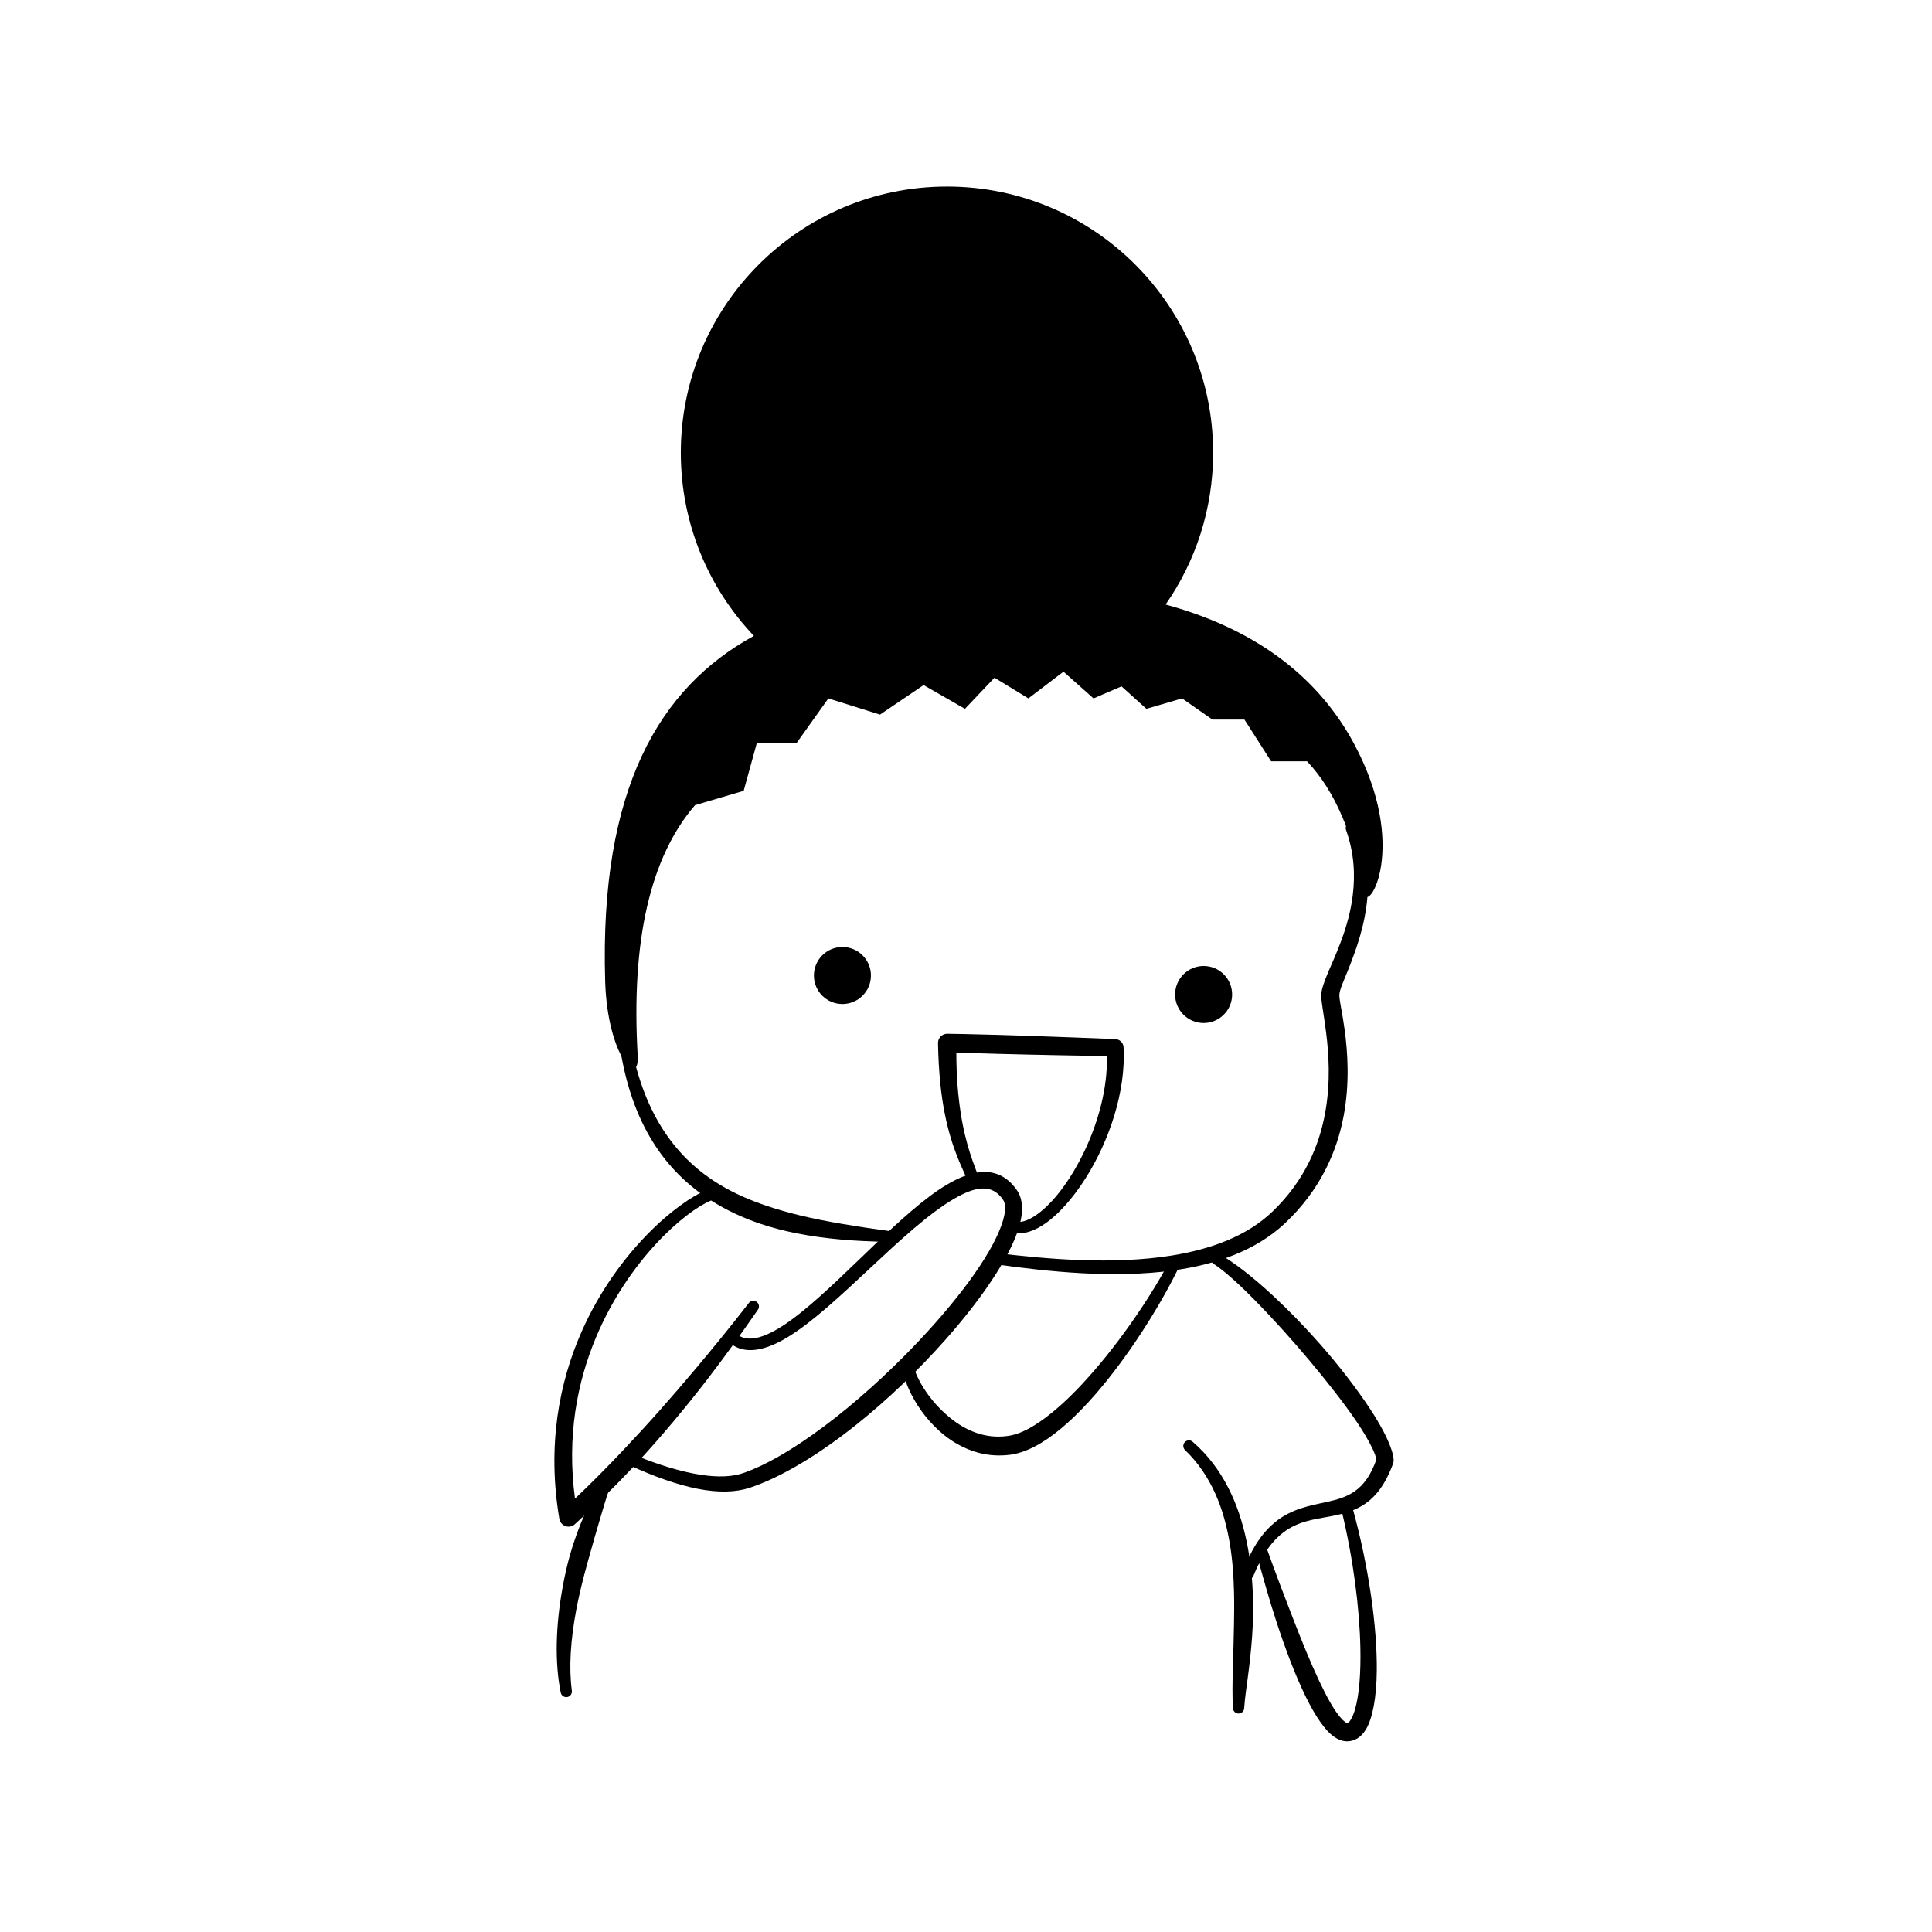 <?xml version="1.0" encoding="UTF-8"?>
<!-- Uploaded to: SVG Repo, www.svgrepo.com, Generator: SVG Repo Mixer Tools -->
<svg fill="#000000" width="800px" height="800px" version="1.1" viewBox="144 144 512 512" xmlns="http://www.w3.org/2000/svg">
 <g fill-rule="evenodd">
  <path d="m394.96 193.44c38.953 0 70.531 31.578 70.531 70.531 0 14.957-4.652 28.824-12.594 40.238 25.766 6.996 41.223 20.727 49.875 36.766 14.789 27.41 3.688 45.328 2.707 39.75-2.734-15.566-7.762-27.223-15.086-34.965h-9.527l-7.078-11.07h-8.5l-8.02-5.609-9.465 2.762-6.586-5.949-7.422 3.188-7.965-7.086-9.297 7.086-8.988-5.488-7.824 8.25-10.961-6.293-11.551 7.828-13.68-4.297-8.473 11.895h-10.508l-3.469 12.602-12.891 3.801c-11.906 13.82-16.969 35.969-15.191 66.449 0.504 8.641-8.02-0.004-8.621-19.727-1.559-51.023 14.352-77.879 39.414-91.586-12-12.641-19.367-29.73-19.367-48.543 0-38.953 31.582-70.531 70.535-70.531z"/>
  <path d="m508.76 530.78c-0.293-1.598-1.383-3.773-2.918-6.375-2.648-4.481-6.766-9.965-11.371-15.66-4.328-5.356-9.117-10.867-13.734-15.801-5.734-6.133-11.117-11.395-15.184-14.078-0.707-0.434-0.926-1.348-0.5-2.055 0.434-0.703 1.352-0.926 2.055-0.5 3.816 2.144 8.891 6.09 14.234 11.039 4.117 3.82 8.414 8.219 12.422 12.777 5.066 5.742 9.672 11.746 13.137 16.957 3.856 5.801 6.223 10.797 6.434 13.73 0.031 0.312-0.012 0.629-0.109 0.926-3.977 11.023-10.098 12.875-16.77 14.129-4.066 0.766-8.371 1.219-12.352 4.238-2.883 2.191-5.578 5.695-7.941 11.523-0.297 0.773-1.164 1.156-1.934 0.859-0.773-0.297-1.156-1.164-0.855-1.93 2.438-6.641 5.414-10.637 8.574-13.199 4.371-3.547 9.164-4.348 13.723-5.348 5.254-1.152 10.117-2.691 13.09-11.234zm-212.38 10.363c4.094-3.867 8.203-8.02 12.379-12.414 3.301-3.477 6.637-7.098 10.008-10.887 3.191-3.594 6.406-7.332 9.668-11.211 4.606-5.481 9.293-11.223 14-17.301 0.488-0.664 1.426-0.809 2.09-0.32 0.664 0.488 0.809 1.426 0.324 2.09-4.414 6.363-8.773 12.422-13.164 18.141-3.121 4.062-6.254 7.941-9.383 11.664-3.305 3.93-6.609 7.68-9.918 11.23-5.363 5.754-10.742 10.992-16.047 15.801-0.672 0.602-1.613 0.801-2.465 0.508-0.852-0.293-1.477-1.023-1.637-1.91-3.301-19.434-0.047-36.203 5.934-49.719 9.434-21.297 25.594-34.457 33.016-37.379 0.766-0.312 1.637 0.055 1.949 0.82 0.309 0.762-0.059 1.637-0.82 1.945-6.973 2.934-21.84 15.871-30.375 36.234-4.969 11.848-7.785 26.238-5.559 42.707zm86.914-34.914c-0.066 1.285 0.453 3.465 1.602 6.012 1.547 3.445 4.273 7.598 8.031 10.98 2.922 2.637 6.484 4.766 10.539 5.816 2.543 0.652 5.293 0.852 8.211 0.492 2.594-0.344 5.375-1.41 8.219-3.133 4.609-2.785 9.473-7.266 14.141-12.594 8.836-10.09 17.051-23.203 21.891-32.977 0.383-0.73 0.098-1.637-0.633-2.016-0.738-0.379-1.641-0.094-2.016 0.641-5.078 9.355-13.594 21.809-22.531 31.371-3.769 4.031-7.602 7.531-11.297 10.035-2.957 2.008-5.781 3.371-8.402 3.684-6.074 0.859-11.199-1.52-15.203-4.75-3.477-2.801-6.168-6.227-7.797-9.141-1.043-1.863-1.715-3.438-1.766-4.422 0-0.82-0.672-1.492-1.496-1.492-0.828 0-1.492 0.672-1.492 1.492z"/>
  <path d="m397.44 422.93c0 6.297 0.465 11.441 1.109 15.703 1.355 9.016 3.644 14.086 4.906 17.594 0.305 0.766-0.074 1.629-0.84 1.938-0.766 0.301-1.637-0.07-1.941-0.84-1.547-3.559-4.367-8.652-6.254-17.961-1.016-4.988-1.695-11.18-1.836-18.969 0-0.66 0.262-1.289 0.734-1.75 0.477-0.457 1.113-0.711 1.77-0.688 0 0 5.871 0.078 13.348 0.297 13.098 0.383 31.117 1.117 31.117 1.117 1.172 0.035 2.121 0.953 2.203 2.117 0.664 11.898-3.91 25.023-10.02 34.695-3.613 5.715-7.75 10.223-11.59 12.621-2.84 1.773-5.562 2.434-7.879 1.836-0.801-0.191-1.293-1.004-1.102-1.805 0.195-0.801 1-1.297 1.801-1.098 2.016 0.453 4.328-0.641 6.762-2.586 4.086-3.266 8.289-9.055 11.59-15.93 3.691-7.711 6.234-16.809 6.016-25.344-5.125-0.078-18.641-0.316-29.039-0.598-4.519-0.121-8.457-0.258-10.855-0.352z"/>
  <path d="m374.81 402.52c0 4.176-3.383 7.559-7.559 7.559-4.172 0-7.555-3.383-7.555-7.559 0-4.172 3.383-7.555 7.555-7.555 4.176 0 7.559 3.383 7.559 7.555"/>
  <path d="m470.53 407.55c0 4.176-3.383 7.559-7.555 7.559-4.176 0-7.559-3.383-7.559-7.559 0-4.172 3.383-7.555 7.559-7.555 4.172 0 7.555 3.383 7.555 7.555"/>
  <path d="m500.73 363.98c2.188 6.164 2.422 12.012 1.762 17.328-1.047 8.449-4.461 15.547-6.519 20.355-1.141 2.664-1.828 4.773-1.844 6.133-0.008 1.5 0.691 4.984 1.293 9.719 0.719 5.648 1.242 13.207-0.219 21.293-1.566 8.684-5.41 18.012-13.898 26.188-6.875 6.644-16.48 10.09-26.895 11.75-15.504 2.461-32.781 0.941-46.043-0.645-0.816-0.105-1.566 0.473-1.68 1.289-0.105 0.82 0.477 1.57 1.293 1.676 13.504 1.902 31.133 3.809 47.016 1.602 11.363-1.574 21.824-5.289 29.43-12.387 9.453-8.855 13.871-19.039 15.664-28.57 1.621-8.668 1.078-16.789 0.258-22.84-0.602-4.434-1.391-7.672-1.402-9.074-0.02-1.391 1.125-3.742 2.383-6.91 1.977-4.984 4.445-11.609 5.059-19.18 0.469-5.824-0.145-12.199-2.867-18.797-0.297-0.773-1.156-1.156-1.93-0.863-0.77 0.297-1.156 1.164-0.859 1.934zm-121.63 106.17c-3.875-0.508-7.754-1.105-11.629-1.758-3.856-0.648-7.668-1.383-11.41-2.285-3.008-0.727-5.965-1.559-8.844-2.531-4.352-1.465-8.523-3.25-12.398-5.586-11.289-6.805-20.02-18.086-23.637-37.352-0.145-0.816-0.914-1.367-1.727-1.23-0.812 0.141-1.363 0.91-1.223 1.723 3.098 20.824 12.152 33.277 24.062 40.914 4.121 2.652 8.602 4.727 13.32 6.305 3.047 1.023 6.195 1.832 9.406 2.473 3.906 0.777 7.898 1.316 11.922 1.672 3.969 0.359 7.953 0.504 11.914 0.637 0.82 0.062 1.539-0.547 1.613-1.371 0.062-0.82-0.551-1.543-1.371-1.609z"/>
  <path d="m302.5 538.07c-1.105 2.094-2.176 4.148-3.133 6.258-0.977 2.156-1.848 4.324-2.629 6.496-0.645 1.781-1.219 3.566-1.719 5.344-0.777 2.769-1.379 5.527-1.875 8.223-1.965 10.656-2.109 20.418-0.555 28.121 0.137 0.812 0.91 1.363 1.723 1.227s1.363-0.914 1.227-1.723c-0.816-6.082-0.332-13.387 1.164-21.363 0.574-3.074 1.324-6.238 2.172-9.48 0.531-2.055 1.129-4.137 1.723-6.258 0.715-2.57 1.461-5.18 2.25-7.824 0.773-2.594 1.512-5.215 2.398-7.84 0.324-0.762-0.023-1.637-0.785-1.965-0.754-0.32-1.637 0.031-1.961 0.785z"/>
  <path d="m473.73 596.61c0.16-2.746 0.777-6.438 1.301-10.797 0.402-3.359 0.781-7.094 0.961-11.043 0.133-2.887 0.133-5.894-0.004-8.941-0.195-4.441-0.707-8.98-1.637-13.418-2.082-9.949-6.293-19.406-14.258-26.312-0.609-0.555-1.559-0.512-2.113 0.094-0.559 0.609-0.512 1.559 0.098 2.117 7.012 6.734 10.344 15.672 11.863 24.922 0.703 4.242 0.984 8.555 1.09 12.766 0.074 2.945 0.035 5.832-0.012 8.621-0.066 3.879-0.184 7.559-0.285 10.879-0.133 4.484-0.164 8.309 0.004 11.113 0 0.824 0.672 1.496 1.496 1.496 0.828 0 1.496-0.672 1.496-1.496z"/>
  <path d="m310.34 532.09c7.09 3.277 13.281 5.422 18.586 6.461 5.488 1.074 10.07 0.926 13.746-0.27 8.496-2.824 18.508-8.941 28.258-16.715 8.383-6.691 16.586-14.594 23.57-22.469 9.598-10.801 16.871-21.613 19.363-29.289 1.43-4.398 1.273-7.949-0.293-10.266-4.438-6.543-11.078-6.168-18.863-1.465-11.496 6.941-25.863 23.578-38.035 33.422-3.769 3.047-7.305 5.434-10.477 6.562-2.609 0.938-4.926 1.02-6.809-0.398-0.656-0.496-1.598-0.371-2.098 0.285-0.5 0.652-0.371 1.59 0.281 2.094 3.84 2.988 9.121 1.992 15.152-1.66 13.223-8.016 30.707-28.871 44.129-36.699 5.402-3.148 10.023-4.211 13.008 0.336 0.469 0.707 0.559 1.641 0.477 2.734-0.121 1.574-0.664 3.414-1.527 5.469-3.777 9.008-13.602 21.512-25.293 33.266-7.574 7.609-15.938 14.891-24.074 20.652-6.371 4.516-12.566 8.125-18.152 10.133-3.098 1.129-6.996 1.277-11.707 0.543-5.121-0.797-11.129-2.609-18.043-5.461-0.754-0.332-1.637 0.016-1.969 0.77-0.328 0.758 0.016 1.641 0.77 1.965z"/>
  <path d="m476.84 555.21c1.875 6.84 3.602 12.973 5.367 18.371 2.387 7.328 4.707 13.324 6.856 18.016 2.711 5.914 5.269 9.809 7.414 11.801 1.613 1.488 3.172 2.082 4.535 2.074 1.91-0.02 3.648-0.992 4.957-3.125 1.758-2.871 2.832-8.402 2.898-15.617 0.109-11.445-2.062-27.363-6.41-43.082-0.207-0.801-1.023-1.277-1.824-1.07-0.793 0.203-1.277 1.02-1.07 1.824 3.106 12.844 4.723 25.773 4.953 36.188 0.145 6.875-0.312 12.625-1.426 16.449-0.328 1.129-0.707 2.059-1.164 2.766-0.285 0.438-0.516 0.816-0.914 0.812-0.246 0-0.457-0.215-0.734-0.43-0.422-0.332-0.855-0.797-1.32-1.359-1.605-1.965-3.344-5.106-5.356-9.348-2.156-4.547-4.539-10.348-7.25-17.371-2.031-5.258-4.301-11.16-6.66-17.793-0.246-0.785-1.082-1.227-1.875-0.977-0.785 0.246-1.223 1.086-0.977 1.871z"/>
 </g>
</svg>